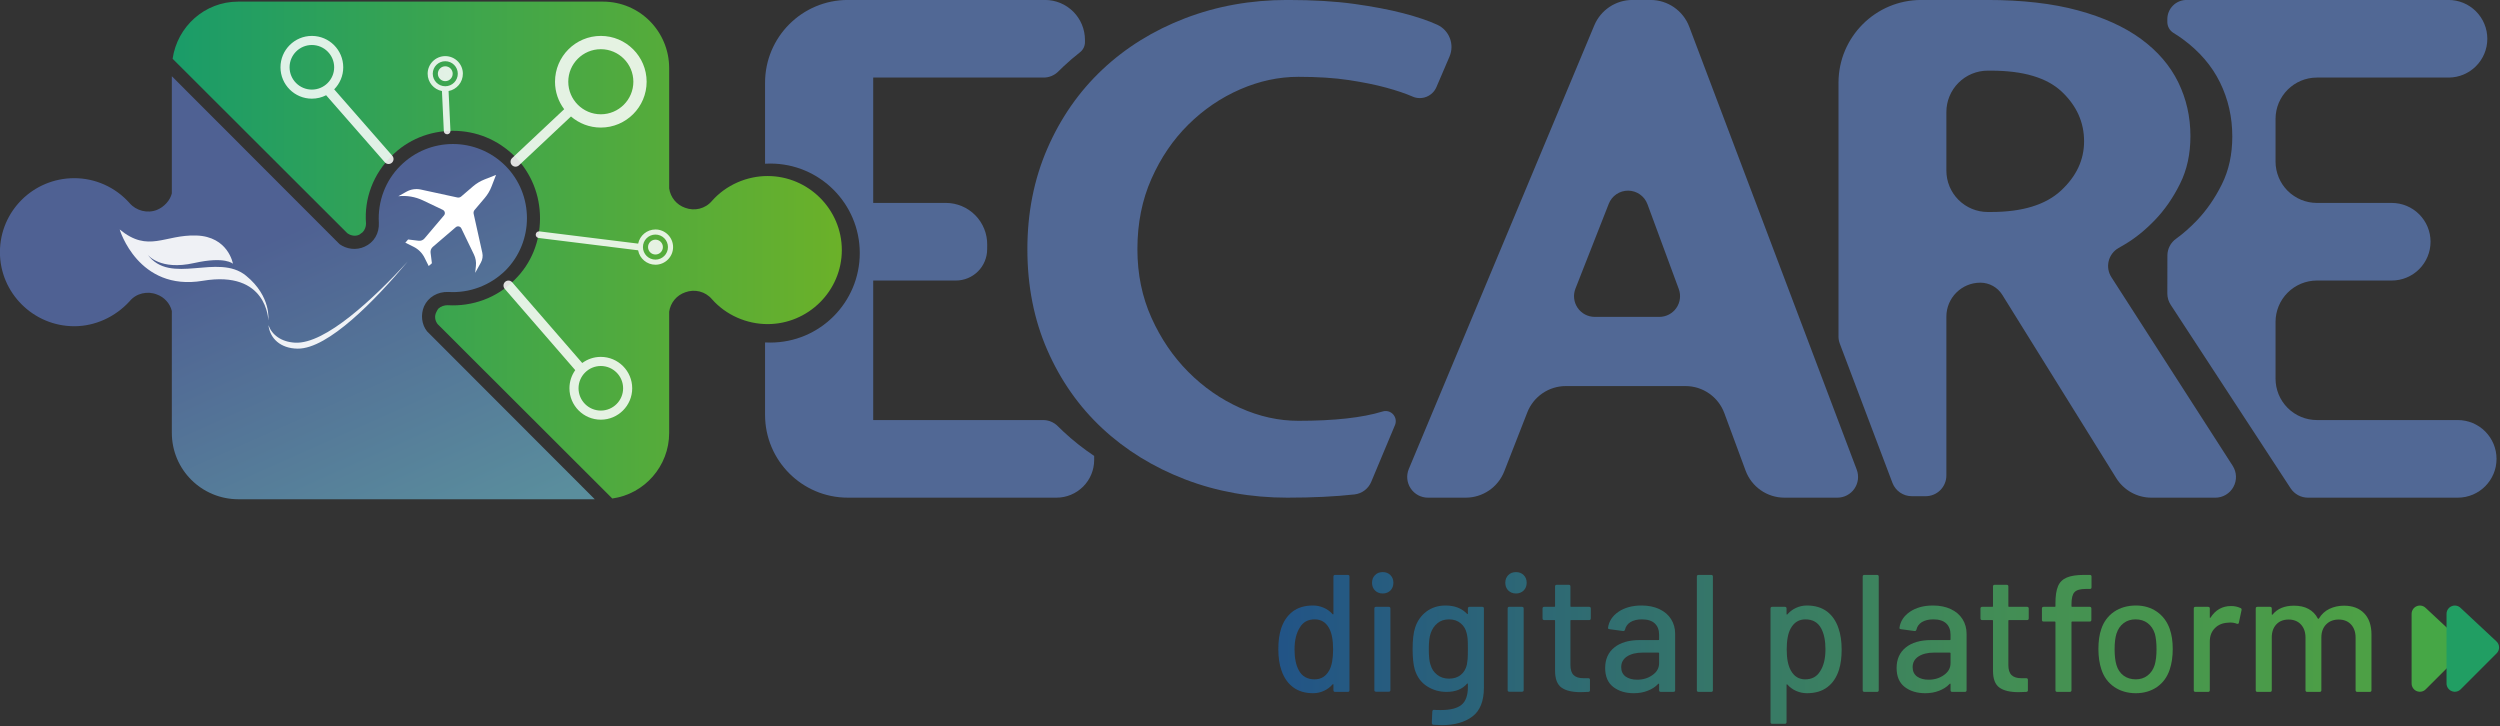 <?xml version="1.0" encoding="UTF-8" standalone="no"?>
<!DOCTYPE svg PUBLIC "-//W3C//DTD SVG 1.1//EN" "http://www.w3.org/Graphics/SVG/1.1/DTD/svg11.dtd">
<svg width="100%" height="100%" viewBox="0 0 2038 592" version="1.1" xmlns="http://www.w3.org/2000/svg" xmlns:xlink="http://www.w3.org/1999/xlink" xml:space="preserve" xmlns:serif="http://www.serif.com/" style="fill-rule:evenodd;clip-rule:evenodd;stroke-linejoin:round;stroke-miterlimit:2;">
    <rect x="0" y="0" width="2038" height="592" fill="#333333" stroke="none"/>
    <g transform="matrix(1,0,0,1,-138.746,-70.8)">
        <g transform="matrix(2.007,0,0,0.688,144.559,34.372)">
            <g transform="matrix(1.35,0,0,1.35,-176.079,-208.596)">
                <g transform="matrix(201.344,0,0,-436.11,180.221,413.215)">
                    <path d="M0.742,-0.124L0.742,-0.368C0.742,-0.435 0.705,-0.491 0.657,-0.5L0.396,-0.149L0.396,-0.149C0.392,-0.142 0.391,-0.133 0.394,-0.125C0.395,-0.122 0.396,-0.12 0.397,-0.118C0.401,-0.113 0.406,-0.111 0.411,-0.111C0.448,-0.114 0.485,-0.096 0.511,-0.06C0.536,-0.027 0.549,0.017 0.549,0.064C0.549,0.111 0.536,0.155 0.511,0.189C0.486,0.222 0.454,0.24 0.419,0.24C0.384,0.24 0.351,0.222 0.327,0.189C0.3,0.153 0.286,0.104 0.289,0.053C0.289,0.047 0.287,0.04 0.284,0.036C0.282,0.034 0.28,0.032 0.279,0.031C0.273,0.027 0.266,0.029 0.261,0.034L0.261,0.034L0,0.385C0.007,0.45 0.048,0.5 0.098,0.5L0.643,0.5C0.698,0.5 0.742,0.44 0.742,0.366L0.742,0.124C0.744,0.106 0.753,0.091 0.766,0.085C0.78,0.078 0.796,0.083 0.806,0.099C0.827,0.131 0.858,0.149 0.889,0.149C0.95,0.149 1,0.082 1,-0C1,-0.082 0.95,-0.149 0.889,-0.149C0.858,-0.149 0.827,-0.131 0.806,-0.099C0.796,-0.083 0.78,-0.078 0.766,-0.085C0.753,-0.091 0.744,-0.106 0.742,-0.124Z" style="fill:url(#_Linear1);"/>
                </g>
                <g transform="matrix(178.97,0,0,-371.285,128.262,446.278)">
                    <path d="M0.289,-0.055C0.286,-0.037 0.276,-0.022 0.264,-0.016C0.248,-0.007 0.229,-0.013 0.218,-0.032C0.194,-0.069 0.16,-0.091 0.125,-0.091C0.056,-0.091 -0,-0.012 0,0.084C-0,0.181 0.056,0.259 0.125,0.259C0.16,0.259 0.194,0.238 0.218,0.2C0.229,0.182 0.248,0.175 0.264,0.184C0.276,0.191 0.286,0.206 0.289,0.223L0.289,0.5L0.571,0.103C0.583,0.091 0.599,0.088 0.613,0.097C0.629,0.107 0.638,0.129 0.637,0.154C0.635,0.204 0.648,0.253 0.673,0.288C0.722,0.357 0.801,0.357 0.85,0.288C0.898,0.22 0.898,0.109 0.85,0.041C0.824,0.005 0.789,-0.013 0.754,-0.01C0.736,-0.009 0.72,-0.022 0.713,-0.044C0.707,-0.064 0.709,-0.087 0.718,-0.103L1,-0.5L0.401,-0.5C0.339,-0.5 0.289,-0.43 0.289,-0.343L0.289,-0.055Z" style="fill:url(#_Linear2);"/>
                </g>
                <g transform="matrix(5.189,0,0,15.142,-149.836,-270.457)">
                    <path d="M70.711,50.519C72.457,50.61 75.262,47.964 77.235,45.82C75.353,48.059 72.625,50.881 70.858,50.865C69.855,50.855 69.251,50.268 69.163,49.504C69.366,50.066 69.901,50.476 70.711,50.519ZM62.146,45.401C63.48,47.233 66.22,45.297 67.862,46.635C69.348,47.846 69.155,49.223 69.155,49.223C69.155,49.223 69.105,46.3 65.355,46.932C61.604,47.563 60.537,43.957 60.537,43.957C62.208,45.33 63.13,44.246 64.985,44.307C66.84,44.368 67.105,45.946 67.105,45.946C67.105,45.946 66.666,45.498 64.852,45.903C62.87,46.347 62.177,45.442 62.146,45.401Z" style="fill:white;fill-opacity:0.91;"/>
                </g>
                <g transform="matrix(5.189,0,0,15.142,-149.836,-385.086)">
                    <path d="M82.352,48.367L81.686,48.63C81.446,48.725 81.223,48.859 81.026,49.027L80.338,49.618C80.277,49.67 80.195,49.69 80.117,49.673L77.997,49.213C77.714,49.152 77.417,49.196 77.164,49.338L76.693,49.601C77.183,49.547 77.679,49.632 78.125,49.844L79.274,50.391C79.397,50.451 79.431,50.61 79.342,50.713L78.21,52.049C78.128,52.147 78.001,52.197 77.872,52.181L77.261,52.107L77.1,52.294L77.574,52.529C77.852,52.665 78.077,52.888 78.214,53.165L78.455,53.647L78.641,53.485L78.564,52.874C78.548,52.746 78.597,52.619 78.694,52.536L80.025,51.396C80.129,51.308 80.287,51.341 80.347,51.464L81.079,52.981C81.177,53.183 81.216,53.409 81.193,53.632L81.151,54.042L81.482,53.442C81.577,53.269 81.606,53.069 81.563,52.877L81.061,50.617C81.044,50.539 81.064,50.457 81.116,50.396L81.703,49.704C81.87,49.507 82.004,49.284 82.097,49.043L82.355,48.376L82.352,48.367Z" style="fill:white;fill-rule:nonzero;"/>
                </g>
                <g transform="matrix(5.189,0,0,15.142,-149.836,-378.246)">
                    <path d="M86.705,44.526L83.688,47.358C83.632,47.41 83.561,47.436 83.49,47.436C83.413,47.436 83.336,47.405 83.28,47.344C83.17,47.228 83.176,47.046 83.293,46.937L86.311,44.105C85.977,43.661 85.779,43.109 85.779,42.512C85.779,41.047 86.97,39.856 88.435,39.856C89.9,39.856 91.091,41.047 91.091,42.512C91.091,43.976 89.9,45.169 88.435,45.169C87.775,45.169 87.17,44.926 86.705,44.526ZM88.435,40.626C87.395,40.626 86.548,41.471 86.548,42.512C86.548,43.552 87.395,44.399 88.435,44.399C89.475,44.399 90.322,43.552 90.322,42.512C90.322,41.471 89.475,40.626 88.435,40.626ZM79.225,43.052C78.753,42.962 78.394,42.546 78.394,42.048C78.394,41.485 78.853,41.027 79.416,41.027C79.979,41.027 80.437,41.485 80.437,42.048C80.437,42.546 80.08,42.962 79.608,43.052C79.608,43.055 79.608,43.058 79.608,43.061L79.716,45.357C79.721,45.463 79.64,45.553 79.534,45.558C79.531,45.558 79.528,45.558 79.524,45.558C79.421,45.558 79.336,45.478 79.332,45.375L79.224,43.079C79.224,43.07 79.224,43.061 79.225,43.052ZM79.416,41.323C79.016,41.323 78.69,41.648 78.69,42.048C78.69,42.448 79.016,42.774 79.416,42.774C79.817,42.774 80.142,42.448 80.142,42.048C80.142,41.648 79.817,41.323 79.416,41.323ZM79.846,42.048C79.846,42.286 79.654,42.479 79.416,42.479C79.178,42.479 78.986,42.286 78.986,42.048C78.986,41.81 79.178,41.617 79.416,41.617C79.654,41.617 79.846,41.81 79.846,42.048ZM72.508,43.295C72.259,43.422 71.978,43.494 71.68,43.494C70.678,43.494 69.861,42.678 69.861,41.675C69.861,40.672 70.678,39.856 71.68,39.856C72.684,39.856 73.5,40.672 73.5,41.675C73.5,42.173 73.299,42.624 72.975,42.953L76.345,46.802C76.45,46.922 76.438,47.105 76.318,47.209C76.262,47.257 76.196,47.281 76.128,47.281C76.048,47.281 75.968,47.248 75.911,47.182L72.508,43.295ZM71.68,40.383C70.968,40.383 70.388,40.962 70.388,41.675C70.388,42.388 70.968,42.968 71.68,42.968C72.393,42.968 72.974,42.388 72.974,41.675C72.974,40.962 72.393,40.383 71.68,40.383ZM90.598,52.283L84.828,51.568C84.723,51.555 84.648,51.459 84.662,51.354C84.675,51.248 84.77,51.173 84.876,51.187L90.601,51.896C90.695,51.429 91.109,51.076 91.603,51.076C92.166,51.076 92.625,51.534 92.625,52.097C92.625,52.66 92.166,53.119 91.603,53.119C91.103,53.119 90.686,52.758 90.598,52.283ZM91.603,51.371C91.202,51.371 90.877,51.697 90.877,52.097C90.877,52.497 91.202,52.823 91.603,52.823C92.003,52.823 92.328,52.497 92.328,52.097C92.328,51.697 92.003,51.371 91.603,51.371ZM92.034,52.097C92.034,52.335 91.841,52.527 91.603,52.527C91.365,52.527 91.173,52.335 91.173,52.097C91.173,51.859 91.365,51.666 91.603,51.666C91.841,51.666 92.034,51.859 92.034,52.097ZM86.952,59.229L82.862,54.516C82.757,54.395 82.771,54.212 82.891,54.108C83.011,54.004 83.193,54.017 83.296,54.137L87.358,58.816C87.659,58.593 88.032,58.461 88.435,58.461C89.438,58.461 90.255,59.278 90.255,60.281C90.255,61.284 89.438,62.101 88.435,62.101C87.432,62.101 86.616,61.284 86.616,60.281C86.616,59.89 86.74,59.527 86.952,59.229ZM88.435,58.989C87.723,58.989 87.143,59.57 87.143,60.281C87.143,60.994 87.723,61.573 88.435,61.573C89.148,61.573 89.728,60.994 89.728,60.281C89.728,59.57 89.148,58.989 88.435,58.989Z" style="fill:white;fill-opacity:0.85;"/>
                </g>
            </g>
        </g>
        <g transform="matrix(2.007,0,0,0.688,144.559,34.372)">
            <g transform="matrix(1.35,0,0,1.35,-177.424,-208.596)">
                <g transform="matrix(5.189,0,0,15.142,-149.836,-341.356)">
                    <path d="M134.675,59.978C134.763,59.768 134.721,59.525 134.568,59.356C134.414,59.187 134.177,59.122 133.959,59.19C133.959,59.19 133.958,59.19 133.958,59.19C132.787,59.55 131.159,59.73 129.076,59.73C127.934,59.73 126.807,59.481 125.693,58.981C124.579,58.482 123.58,57.788 122.694,56.9C121.81,56.012 121.096,54.963 120.555,53.757C120.011,52.55 119.74,51.224 119.74,49.781C119.74,48.283 120.011,46.923 120.555,45.702C121.096,44.48 121.81,43.433 122.694,42.559C123.58,41.684 124.579,41.005 125.693,40.519C126.807,40.034 127.934,39.791 129.076,39.791C130.189,39.791 131.159,39.853 131.988,39.978C132.815,40.103 133.536,40.248 134.151,40.415C134.764,40.582 135.278,40.755 135.693,40.935L135.693,40.936C135.949,41.048 136.239,41.053 136.499,40.95C136.759,40.847 136.968,40.645 137.078,40.388C137.307,39.853 137.593,39.186 137.837,38.617C138.139,37.911 137.824,37.093 137.127,36.773C137.127,36.773 137.127,36.773 137.127,36.773C136.613,36.537 135.955,36.315 135.157,36.107C134.357,35.899 133.407,35.718 132.309,35.565C131.21,35.413 129.918,35.336 128.434,35.336C126.321,35.336 124.343,35.691 122.502,36.398C120.661,37.106 119.062,38.098 117.705,39.374C116.35,40.651 115.287,42.178 114.516,43.954C113.745,45.729 113.36,47.672 113.36,49.781C113.36,51.919 113.745,53.867 114.516,55.63C115.287,57.393 116.35,58.905 117.705,60.168C119.062,61.431 120.661,62.416 122.502,63.124C124.343,63.831 126.321,64.185 128.434,64.185C129.902,64.185 131.201,64.122 132.332,63.997C132.762,63.946 133.13,63.668 133.297,63.269C133.642,62.446 134.247,61.002 134.675,59.978Z" style="fill:rgb(81,104,149);fill-rule:nonzero;"/>
                </g>
                <g transform="matrix(5.189,0,0,15.142,-149.836,-341.356)">
                    <path d="M149.314,47.174C149.141,46.706 148.698,46.394 148.2,46.389C147.702,46.384 147.253,46.687 147.071,47.15C146.435,48.768 145.67,50.717 145.139,52.067C144.994,52.437 145.041,52.854 145.265,53.182C145.488,53.51 145.86,53.706 146.256,53.706L150.004,53.706C150.396,53.706 150.764,53.514 150.988,53.192C151.213,52.87 151.266,52.459 151.13,52.09C150.633,50.746 149.913,48.796 149.314,47.174ZM141.012,62.658C140.652,63.579 139.765,64.185 138.776,64.185L136.584,64.185C136.183,64.185 135.808,63.984 135.585,63.649C135.363,63.315 135.322,62.892 135.477,62.521C137.634,57.365 144.186,41.7 146.231,36.81C146.605,35.917 147.478,35.336 148.445,35.336L149.492,35.336C150.49,35.336 151.384,35.954 151.737,36.887C153.623,41.874 159.523,57.47 161.448,62.56C161.588,62.929 161.537,63.342 161.313,63.667C161.089,63.991 160.72,64.185 160.326,64.185L157.256,64.185C156.252,64.185 155.354,63.559 155.005,62.618C154.631,61.606 154.145,60.295 153.771,59.283C153.422,58.341 152.524,57.716 151.52,57.716L144.582,57.716C143.594,57.716 142.707,58.322 142.347,59.242C141.944,60.273 141.415,61.628 141.012,62.658Z" style="fill:rgb(81,104,149);fill-rule:nonzero;"/>
                </g>
                <g transform="matrix(5.189,0,0,15.142,-149.836,-341.356)">
                    <path d="M188.132,59.686C187.495,59.686 186.885,59.433 186.434,58.983C185.984,58.533 185.732,57.923 185.732,57.286L185.732,53.999C185.732,53.362 185.984,52.752 186.434,52.302C186.885,51.852 187.495,51.599 188.132,51.599L192.471,51.599C193.067,51.599 193.639,51.362 194.061,50.94C194.483,50.518 194.72,49.946 194.72,49.35L194.72,49.349C194.72,48.753 194.483,48.181 194.061,47.759C193.639,47.337 193.067,47.101 192.471,47.101L188.132,47.101C187.495,47.101 186.885,46.848 186.434,46.398C185.984,45.947 185.732,45.337 185.732,44.701L185.732,42.234C185.732,40.909 186.806,39.834 188.132,39.834L195.763,39.834C197.005,39.834 198.012,38.828 198.012,37.586L198.012,37.585C198.012,36.989 197.775,36.417 197.353,35.995C196.931,35.573 196.359,35.336 195.763,35.336L180.572,35.336C179.957,35.336 179.458,35.835 179.458,36.45L179.458,36.612C179.458,36.871 179.593,37.111 179.813,37.246C180.002,37.361 180.183,37.481 180.354,37.607C181.318,38.314 182.037,39.15 182.512,40.116C182.986,41.082 183.225,42.126 183.225,43.251C183.225,44.29 183.023,45.212 182.621,46.019C182.22,46.827 181.736,47.526 181.171,48.117C180.78,48.525 180.378,48.878 179.967,49.176C179.65,49.4 179.462,49.764 179.462,50.152C179.458,50.813 179.458,51.82 179.458,52.351C179.458,52.585 179.526,52.813 179.654,53.008C180.663,54.551 185.283,61.617 186.606,63.641C186.828,63.98 187.205,64.185 187.61,64.185L196.297,64.185C197.539,64.185 198.546,63.178 198.546,61.936L198.546,61.935C198.546,61.339 198.309,60.767 197.887,60.345C197.466,59.923 196.894,59.686 196.297,59.686L188.132,59.686Z" style="fill:rgb(81,104,149);fill-rule:nonzero;"/>
                </g>
                <g transform="matrix(5.189,0,0,15.142,-149.836,-341.322)">
                    <path d="M178.533,64.183C177.704,64.182 176.934,63.754 176.496,63.05C174.926,60.526 171.174,54.494 169.89,52.429C169.616,51.989 169.135,51.721 168.616,51.721C167.528,51.721 166.646,52.603 166.646,53.691L166.646,62.898C166.646,63.216 166.52,63.521 166.295,63.746C166.07,63.971 165.765,64.098 165.446,64.098L164.641,64.098C164.142,64.098 163.695,63.789 163.518,63.322C162.78,61.372 160.877,56.34 160.469,55.262C160.417,55.127 160.391,54.983 160.391,54.838L160.391,40.134C160.391,37.483 162.54,35.334 165.191,35.334L168.997,35.334C171.039,35.334 172.798,35.536 174.277,35.938C175.755,36.34 176.975,36.894 177.937,37.598C178.897,38.303 179.615,39.137 180.088,40.099C180.56,41.063 180.797,42.105 180.797,43.226C180.797,44.261 180.598,45.181 180.196,45.985C179.796,46.791 179.315,47.488 178.751,48.077C178.186,48.667 177.601,49.141 176.992,49.5C176.867,49.575 176.746,49.645 176.63,49.711C176.343,49.874 176.137,50.147 176.058,50.467C175.979,50.788 176.036,51.126 176.214,51.403C177.743,53.781 181.361,59.404 183.247,62.335C183.485,62.704 183.502,63.174 183.291,63.559C183.081,63.945 182.677,64.184 182.238,64.184C181.029,64.184 179.569,64.183 178.533,64.183ZM173.293,46.383C174.186,45.555 174.631,44.603 174.631,43.528C174.631,42.424 174.2,41.465 173.338,40.651C172.475,39.838 171.108,39.431 169.234,39.431L169.046,39.431C168.41,39.431 167.799,39.684 167.349,40.134C166.899,40.584 166.646,41.195 166.646,41.831L166.646,45.224C166.646,45.861 166.899,46.471 167.349,46.921C167.799,47.371 168.41,47.624 169.046,47.624L169.234,47.624C171.047,47.624 172.401,47.211 173.293,46.383Z" style="fill:rgb(81,104,149);fill-rule:nonzero;"/>
                </g>
                <g transform="matrix(5.189,0,0,15.142,-149.836,-341.356)">
                    <path d="M98.15,44.828L98.15,40.136C98.15,37.485 100.299,35.336 102.95,35.336L114.384,35.336C114.998,35.336 115.587,35.58 116.021,36.014C116.455,36.448 116.699,37.037 116.699,37.651L116.699,37.782C116.699,38.011 116.593,38.227 116.412,38.368C116.08,38.628 115.758,38.901 115.452,39.191C115.351,39.285 115.253,39.382 115.156,39.479C114.931,39.706 114.624,39.834 114.305,39.834C112.213,39.834 104.421,39.834 104.421,39.834L104.421,47.1L108.631,47.1C109.273,47.1 109.888,47.357 110.339,47.814C110.79,48.271 111.039,48.889 111.031,49.531C111.029,49.615 111.028,49.7 111.028,49.785L111.028,49.785C111.028,50.266 110.837,50.727 110.497,51.068C110.157,51.408 109.695,51.599 109.214,51.599L104.421,51.599L104.421,59.686L114.273,59.686C114.592,59.686 114.898,59.814 115.124,60.04C115.231,60.148 115.34,60.255 115.452,60.358C116.005,60.874 116.6,61.342 117.233,61.766L117.233,61.999C117.233,62.579 117.003,63.135 116.593,63.544C116.183,63.954 115.627,64.185 115.048,64.185L102.95,64.185C100.299,64.185 98.15,62.035 98.15,59.385L98.15,55.187C98.251,55.192 98.352,55.195 98.454,55.195C101.318,55.195 103.642,52.871 103.642,50.007C103.642,47.144 101.318,44.819 98.454,44.819C98.352,44.819 98.251,44.822 98.15,44.828Z" style="fill:rgb(81,104,149);fill-rule:nonzero;"/>
                </g>
            </g>
        </g>
        <g transform="matrix(2.007,0,0,0.688,144.559,34.372)">
            <g transform="matrix(407.012,0,0,4.08905e-05,87.318,821.533)">
                <path d="M1,-360000C1.007,-360000 1.013,-198700 1.013,0C1.013,198650 1.007,360000 1,360000L0,360000C-0.007,360000 -0.013,198650 -0.013,0C-0.013,-198700 -0.007,-360000 0,-360000L1,-360000Z" style="fill:url(#_Linear3);"/>
            </g>
        </g>
        <g transform="matrix(2.007,0,0,0.688,144.559,34.372)">
            <g transform="matrix(7.006,0,0,20.445,-379.737,239.243)">
                <path d="M194.41,26.112C194.271,25.982 194.067,25.946 193.892,26.023C193.716,26.099 193.603,26.272 193.603,26.463L193.603,30.498C193.603,30.692 193.72,30.867 193.899,30.941C194.079,31.016 194.285,30.975 194.422,30.837C195.095,30.165 196.013,29.246 196.509,28.751C196.601,28.659 196.652,28.533 196.649,28.403C196.647,28.273 196.592,28.149 196.497,28.061C195.996,27.593 195.078,26.736 194.41,26.112Z" style="fill:rgb(70,167,70);"/>
            </g>
            <g transform="matrix(7.006,0,0,20.445,-379.737,239.243)">
                <path d="M196.436,26.112C196.296,25.982 196.092,25.946 195.917,26.023C195.742,26.099 195.628,26.272 195.628,26.463L195.628,30.498C195.628,30.692 195.745,30.867 195.925,30.941C196.104,31.016 196.31,30.975 196.448,30.837C197.12,30.165 198.039,29.246 198.534,28.751C198.626,28.659 198.677,28.533 198.675,28.403C198.673,28.273 198.618,28.149 198.522,28.061C198.021,27.593 197.104,26.736 196.436,26.112Z" style="fill:rgb(33,158,99);"/>
            </g>
        </g>
        <g transform="matrix(2.007,0,0,0.688,144.559,34.372)">
            <g transform="matrix(4.5,0,0,10.391,-534.9,-17479.1)">
                <path d="M238.582,1752.98C238.582,1752.86 238.632,1752.79 238.733,1752.79L239.879,1752.79C239.979,1752.79 240.029,1752.86 240.029,1752.98L240.029,1765.94C240.029,1766.06 239.979,1766.13 239.879,1766.13L238.733,1766.13C238.632,1766.13 238.582,1766.06 238.582,1765.94L238.582,1765.31C238.582,1765.28 238.575,1765.26 238.56,1765.25C238.544,1765.24 238.527,1765.25 238.507,1765.27C238.286,1765.59 238.024,1765.84 237.723,1766.01C237.421,1766.19 237.095,1766.28 236.743,1766.28C236.019,1766.28 235.419,1766.05 234.942,1765.6C234.464,1765.15 234.115,1764.51 233.894,1763.69C233.703,1763.02 233.607,1762.2 233.607,1761.25C233.607,1760.36 233.688,1759.59 233.849,1758.95C234.06,1758.11 234.406,1757.45 234.889,1756.98C235.371,1756.51 235.989,1756.28 236.743,1756.28C237.085,1756.28 237.409,1756.37 237.715,1756.54C238.022,1756.71 238.286,1756.95 238.507,1757.27C238.527,1757.3 238.544,1757.3 238.56,1757.29C238.575,1757.28 238.582,1757.26 238.582,1757.23L238.582,1752.98ZM238.205,1763.67C238.436,1763.14 238.552,1762.34 238.552,1761.27C238.552,1760.2 238.426,1759.39 238.175,1758.83C237.884,1758.18 237.457,1757.86 236.894,1757.86C236.291,1757.86 235.844,1758.16 235.552,1758.78C235.231,1759.41 235.07,1760.25 235.07,1761.29C235.07,1762.27 235.195,1763.05 235.447,1763.65C235.738,1764.35 236.215,1764.7 236.879,1764.7C237.462,1764.7 237.904,1764.36 238.205,1763.67Z" style="fill:url(#_Linear4);fill-rule:nonzero;"/>
            </g>
            <g transform="matrix(4.5,0,0,10.391,-534.9,-17479.1)">
                <path d="M243.029,1754.91C242.748,1754.91 242.517,1754.79 242.336,1754.57C242.155,1754.34 242.064,1754.04 242.064,1753.69C242.064,1753.33 242.155,1753.04 242.336,1752.81C242.517,1752.58 242.748,1752.47 243.029,1752.47C243.311,1752.47 243.542,1752.58 243.723,1752.81C243.903,1753.04 243.994,1753.33 243.994,1753.69C243.994,1754.04 243.903,1754.34 243.723,1754.57C243.542,1754.79 243.311,1754.91 243.029,1754.91ZM242.426,1766.11C242.326,1766.11 242.275,1766.05 242.275,1765.92L242.275,1756.62C242.275,1756.5 242.326,1756.43 242.426,1756.43L243.572,1756.43C243.672,1756.43 243.723,1756.5 243.723,1756.62L243.723,1765.92C243.723,1766.05 243.672,1766.11 243.572,1766.11L242.426,1766.11Z" style="fill:url(#_Linear5);fill-rule:nonzero;"/>
            </g>
            <g transform="matrix(4.5,0,0,10.391,-534.9,-17479.1)">
                <path d="M250.717,1756.62C250.717,1756.5 250.767,1756.43 250.868,1756.43L252.014,1756.43C252.114,1756.43 252.164,1756.5 252.164,1756.62L252.164,1765.63C252.164,1767.17 251.82,1768.27 251.132,1768.93C250.443,1769.59 249.521,1769.92 248.366,1769.92C248.205,1769.92 247.954,1769.9 247.612,1769.88C247.511,1769.87 247.461,1769.8 247.461,1769.67L247.506,1768.36C247.506,1768.31 247.521,1768.26 247.552,1768.22C247.582,1768.18 247.622,1768.17 247.672,1768.18C247.813,1768.2 248.019,1768.2 248.29,1768.2C249.144,1768.2 249.763,1768 250.144,1767.6C250.526,1767.2 250.717,1766.53 250.717,1765.58L250.717,1765.23C250.717,1765.21 250.71,1765.19 250.695,1765.17C250.68,1765.16 250.662,1765.17 250.642,1765.19C250.22,1765.82 249.602,1766.13 248.788,1766.13C248.134,1766.13 247.544,1765.91 247.016,1765.48C246.489,1765.05 246.124,1764.41 245.923,1763.58C245.793,1763.02 245.728,1762.24 245.728,1761.25C245.728,1760.2 245.803,1759.38 245.954,1758.81C246.145,1758.05 246.484,1757.44 246.971,1756.97C247.459,1756.51 248.034,1756.28 248.697,1756.28C249.521,1756.28 250.17,1756.6 250.642,1757.23C250.662,1757.26 250.68,1757.27 250.695,1757.26C250.71,1757.25 250.717,1757.24 250.717,1757.21L250.717,1756.62ZM250.627,1763.02C250.657,1762.82 250.68,1762.6 250.695,1762.38C250.71,1762.15 250.717,1761.77 250.717,1761.23C250.717,1760.7 250.71,1760.32 250.695,1760.1C250.68,1759.88 250.652,1759.66 250.612,1759.46C250.531,1758.99 250.35,1758.61 250.069,1758.31C249.788,1758.01 249.436,1757.86 249.014,1757.86C248.592,1757.86 248.24,1758.01 247.959,1758.31C247.677,1758.61 247.476,1758.99 247.356,1759.46C247.245,1759.84 247.19,1760.43 247.19,1761.23C247.19,1762.11 247.24,1762.7 247.341,1763.02C247.441,1763.49 247.639,1763.88 247.936,1764.17C248.232,1764.47 248.592,1764.62 249.014,1764.62C249.456,1764.62 249.815,1764.47 250.092,1764.17C250.368,1763.88 250.546,1763.49 250.627,1763.02Z" style="fill:url(#_Linear6);fill-rule:nonzero;"/>
            </g>
            <g transform="matrix(4.5,0,0,10.391,-534.9,-17479.1)">
                <path d="M255.059,1754.91C254.777,1754.91 254.546,1754.79 254.365,1754.57C254.184,1754.34 254.094,1754.04 254.094,1753.69C254.094,1753.33 254.184,1753.04 254.365,1752.81C254.546,1752.58 254.777,1752.47 255.059,1752.47C255.34,1752.47 255.571,1752.58 255.752,1752.81C255.933,1753.04 256.024,1753.33 256.024,1753.69C256.024,1754.04 255.933,1754.34 255.752,1754.57C255.571,1754.79 255.34,1754.91 255.059,1754.91ZM254.456,1766.11C254.355,1766.11 254.305,1766.05 254.305,1765.92L254.305,1756.62C254.305,1756.5 254.355,1756.43 254.456,1756.43L255.601,1756.43C255.702,1756.43 255.752,1756.5 255.752,1756.62L255.752,1765.92C255.752,1766.05 255.702,1766.11 255.601,1766.11L254.456,1766.11Z" style="fill:url(#_Linear7);fill-rule:nonzero;"/>
            </g>
            <g transform="matrix(4.5,0,0,10.391,-534.9,-17479.1)">
                <path d="M261.812,1757.75C261.812,1757.87 261.762,1757.94 261.661,1757.94L260.033,1757.94C259.993,1757.94 259.973,1757.96 259.973,1758.01L259.973,1763.06C259.973,1763.59 260.069,1763.98 260.26,1764.21C260.45,1764.45 260.747,1764.57 261.149,1764.57L261.586,1764.57C261.687,1764.57 261.737,1764.63 261.737,1764.76L261.737,1765.94C261.737,1766.06 261.687,1766.13 261.586,1766.13C261.264,1766.15 261.033,1766.16 260.893,1766.16C260.129,1766.16 259.554,1765.99 259.167,1765.64C258.78,1765.29 258.586,1764.65 258.586,1763.71L258.586,1758.01C258.586,1757.96 258.566,1757.94 258.526,1757.94L257.606,1757.94C257.506,1757.94 257.456,1757.87 257.456,1757.75L257.456,1756.62C257.456,1756.5 257.506,1756.43 257.606,1756.43L258.526,1756.43C258.566,1756.43 258.586,1756.41 258.586,1756.36L258.586,1754.11C258.586,1753.98 258.636,1753.92 258.737,1753.92L259.822,1753.92C259.923,1753.92 259.973,1753.98 259.973,1754.11L259.973,1756.36C259.973,1756.41 259.993,1756.43 260.033,1756.43L261.661,1756.43C261.762,1756.43 261.812,1756.5 261.812,1756.62L261.812,1757.75Z" style="fill:url(#_Linear8);fill-rule:nonzero;"/>
            </g>
            <g transform="matrix(4.5,0,0,10.391,-534.9,-17479.1)">
                <path d="M266.395,1756.28C267.008,1756.28 267.543,1756.42 268,1756.69C268.458,1756.96 268.809,1757.34 269.056,1757.83C269.302,1758.32 269.425,1758.88 269.425,1759.5L269.425,1765.94C269.425,1766.06 269.375,1766.13 269.274,1766.13L268.128,1766.13C268.028,1766.13 267.978,1766.06 267.978,1765.94L267.978,1765.25C267.978,1765.19 267.953,1765.17 267.902,1765.21C267.641,1765.56 267.322,1765.82 266.945,1766C266.568,1766.19 266.149,1766.28 265.686,1766.28C264.943,1766.28 264.327,1766.04 263.84,1765.57C263.352,1765.09 263.109,1764.37 263.109,1763.4C263.109,1762.41 263.382,1761.63 263.93,1761.07C264.478,1760.51 265.244,1760.22 266.229,1760.22L267.917,1760.22C267.958,1760.22 267.978,1760.2 267.978,1760.15L267.978,1759.63C267.978,1759.07 267.85,1758.64 267.593,1758.33C267.337,1758.02 266.948,1757.86 266.425,1757.86C266.003,1757.86 265.659,1757.97 265.392,1758.17C265.126,1758.38 264.963,1758.67 264.903,1759.02C264.872,1759.15 264.812,1759.21 264.722,1759.19L263.501,1758.98C263.4,1758.96 263.355,1758.91 263.365,1758.83C263.445,1758.08 263.762,1757.47 264.315,1756.99C264.867,1756.52 265.561,1756.28 266.395,1756.28ZM266.003,1764.74C266.536,1764.74 266.998,1764.56 267.39,1764.2C267.782,1763.85 267.978,1763.4 267.978,1762.85L267.978,1761.73C267.978,1761.68 267.958,1761.65 267.917,1761.65L266.5,1761.65C265.907,1761.65 265.435,1761.8 265.083,1762.09C264.732,1762.38 264.556,1762.79 264.556,1763.31C264.556,1763.78 264.689,1764.13 264.955,1764.38C265.222,1764.62 265.571,1764.74 266.003,1764.74Z" style="fill:url(#_Linear9);fill-rule:nonzero;"/>
            </g>
            <g transform="matrix(4.5,0,0,10.391,-534.9,-17479.1)">
                <path d="M271.535,1766.13C271.435,1766.13 271.385,1766.06 271.385,1765.94L271.385,1752.98C271.385,1752.86 271.435,1752.79 271.535,1752.79L272.681,1752.79C272.782,1752.79 272.832,1752.86 272.832,1752.98L272.832,1765.94C272.832,1766.06 272.782,1766.13 272.681,1766.13L271.535,1766.13Z" style="fill:url(#_Linear10);fill-rule:nonzero;"/>
            </g>
            <g transform="matrix(4.5,0,0,10.391,-534.9,-17479.1)">
                <path d="M284.168,1758.87C284.359,1759.56 284.454,1760.37 284.454,1761.31C284.454,1762.2 284.374,1762.97 284.213,1763.61C284.002,1764.46 283.655,1765.12 283.173,1765.58C282.691,1766.05 282.073,1766.28 281.319,1766.28C280.977,1766.28 280.653,1766.19 280.347,1766.02C280.04,1765.85 279.776,1765.61 279.555,1765.29C279.535,1765.26 279.517,1765.26 279.502,1765.27C279.487,1765.28 279.48,1765.3 279.48,1765.33L279.48,1769.58C279.48,1769.7 279.429,1769.77 279.329,1769.77L278.183,1769.77C278.083,1769.77 278.033,1769.7 278.033,1769.58L278.033,1756.62C278.033,1756.5 278.083,1756.43 278.183,1756.43L279.329,1756.43C279.429,1756.43 279.48,1756.5 279.48,1756.62L279.48,1757.25C279.48,1757.28 279.487,1757.3 279.502,1757.31C279.517,1757.32 279.535,1757.31 279.555,1757.29C279.776,1756.97 280.037,1756.72 280.339,1756.55C280.64,1756.37 280.967,1756.28 281.319,1756.28C282.042,1756.28 282.643,1756.51 283.12,1756.95C283.598,1757.41 283.947,1758.04 284.168,1758.87ZM282.51,1763.78C282.831,1763.17 282.992,1762.34 282.992,1761.27C282.992,1760.29 282.866,1759.51 282.615,1758.91C282.324,1758.21 281.846,1757.86 281.183,1757.86C280.6,1757.86 280.158,1758.2 279.857,1758.89C279.615,1759.43 279.495,1760.24 279.495,1761.29C279.495,1762.36 279.625,1763.17 279.887,1763.73C280.178,1764.38 280.605,1764.7 281.168,1764.7C281.771,1764.7 282.218,1764.39 282.51,1763.78Z" style="fill:url(#_Linear11);fill-rule:nonzero;"/>
            </g>
            <g transform="matrix(4.5,0,0,10.391,-534.9,-17479.1)">
                <path d="M286.505,1766.13C286.404,1766.13 286.354,1766.06 286.354,1765.94L286.354,1752.98C286.354,1752.86 286.404,1752.79 286.505,1752.79L287.65,1752.79C287.751,1752.79 287.801,1752.86 287.801,1752.98L287.801,1765.94C287.801,1766.06 287.751,1766.13 287.65,1766.13L286.505,1766.13Z" style="fill:url(#_Linear12);fill-rule:nonzero;"/>
            </g>
            <g transform="matrix(4.5,0,0,10.391,-534.9,-17479.1)">
                <path d="M292.7,1756.28C293.313,1756.28 293.848,1756.42 294.306,1756.69C294.763,1756.96 295.115,1757.34 295.361,1757.83C295.607,1758.32 295.73,1758.88 295.73,1759.5L295.73,1765.94C295.73,1766.06 295.68,1766.13 295.579,1766.13L294.434,1766.13C294.333,1766.13 294.283,1766.06 294.283,1765.94L294.283,1765.25C294.283,1765.19 294.258,1765.17 294.208,1765.21C293.946,1765.56 293.627,1765.82 293.25,1766C292.874,1766.19 292.454,1766.28 291.992,1766.28C291.248,1766.28 290.632,1766.04 290.145,1765.57C289.658,1765.09 289.414,1764.37 289.414,1763.4C289.414,1762.41 289.688,1761.63 290.235,1761.07C290.783,1760.51 291.55,1760.22 292.534,1760.22L294.223,1760.22C294.263,1760.22 294.283,1760.2 294.283,1760.15L294.283,1759.63C294.283,1759.07 294.155,1758.64 293.899,1758.33C293.642,1758.02 293.253,1757.86 292.73,1757.86C292.308,1757.86 291.964,1757.97 291.698,1758.17C291.431,1758.38 291.268,1758.67 291.208,1759.02C291.178,1759.15 291.117,1759.21 291.027,1759.19L289.806,1758.98C289.705,1758.96 289.66,1758.91 289.67,1758.83C289.751,1758.08 290.067,1757.47 290.62,1756.99C291.173,1756.52 291.866,1756.28 292.7,1756.28ZM292.308,1764.74C292.841,1764.74 293.303,1764.56 293.695,1764.2C294.087,1763.85 294.283,1763.4 294.283,1762.85L294.283,1761.73C294.283,1761.68 294.263,1761.65 294.223,1761.65L292.806,1761.65C292.213,1761.65 291.74,1761.8 291.389,1762.09C291.037,1762.38 290.861,1762.79 290.861,1763.31C290.861,1763.78 290.994,1764.13 291.261,1764.38C291.527,1764.62 291.876,1764.74 292.308,1764.74Z" style="fill:url(#_Linear13);fill-rule:nonzero;"/>
            </g>
            <g transform="matrix(4.5,0,0,10.391,-534.9,-17479.1)">
                <path d="M301.34,1757.75C301.34,1757.87 301.29,1757.94 301.19,1757.94L299.562,1757.94C299.521,1757.94 299.501,1757.96 299.501,1758.01L299.501,1763.06C299.501,1763.59 299.597,1763.98 299.788,1764.21C299.979,1764.45 300.275,1764.57 300.677,1764.57L301.114,1764.57C301.215,1764.57 301.265,1764.63 301.265,1764.76L301.265,1765.94C301.265,1766.06 301.215,1766.13 301.114,1766.13C300.793,1766.15 300.561,1766.16 300.421,1766.16C299.657,1766.16 299.082,1765.99 298.695,1765.64C298.308,1765.29 298.114,1764.65 298.114,1763.71L298.114,1758.01C298.114,1757.96 298.094,1757.94 298.054,1757.94L297.134,1757.94C297.034,1757.94 296.984,1757.87 296.984,1757.75L296.984,1756.62C296.984,1756.5 297.034,1756.43 297.134,1756.43L298.054,1756.43C298.094,1756.43 298.114,1756.41 298.114,1756.36L298.114,1754.11C298.114,1753.98 298.165,1753.92 298.265,1753.92L299.35,1753.92C299.451,1753.92 299.501,1753.98 299.501,1754.11L299.501,1756.36C299.501,1756.41 299.521,1756.43 299.562,1756.43L301.19,1756.43C301.29,1756.43 301.34,1756.5 301.34,1756.62L301.34,1757.75Z" style="fill:url(#_Linear14);fill-rule:nonzero;"/>
            </g>
            <g transform="matrix(4.5,0,0,10.391,-534.9,-17479.1)">
                <path d="M306.496,1754.39C305.993,1754.39 305.652,1754.51 305.471,1754.76C305.29,1755 305.199,1755.45 305.199,1756.13L305.199,1756.36C305.199,1756.41 305.22,1756.43 305.26,1756.43L306.843,1756.43C306.943,1756.43 306.993,1756.5 306.993,1756.62L306.993,1757.92C306.993,1758.04 306.943,1758.11 306.843,1758.11L305.26,1758.11C305.22,1758.11 305.199,1758.13 305.199,1758.18L305.199,1765.94C305.199,1766.06 305.149,1766.13 305.049,1766.13L303.903,1766.13C303.803,1766.13 303.752,1766.06 303.752,1765.94L303.752,1758.18C303.752,1758.13 303.732,1758.11 303.692,1758.11L302.682,1758.11C302.581,1758.11 302.531,1758.04 302.531,1757.92L302.531,1756.62C302.531,1756.5 302.581,1756.43 302.682,1756.43L303.692,1756.43C303.732,1756.43 303.752,1756.41 303.752,1756.36L303.752,1756.01C303.752,1755.17 303.83,1754.53 303.986,1754.07C304.142,1753.61 304.406,1753.29 304.777,1753.09C305.149,1752.89 305.672,1752.79 306.345,1752.79L306.858,1752.79C306.958,1752.79 307.008,1752.86 307.008,1752.98L307.008,1754.2C307.008,1754.33 306.958,1754.39 306.858,1754.39L306.496,1754.39Z" style="fill:url(#_Linear15);fill-rule:nonzero;"/>
            </g>
            <g transform="matrix(4.5,0,0,10.391,-534.9,-17479.1)">
                <path d="M311.006,1766.28C310.262,1766.28 309.614,1766.04 309.061,1765.57C308.509,1765.09 308.122,1764.43 307.901,1763.58C307.72,1762.89 307.629,1762.11 307.629,1761.25C307.629,1760.35 307.715,1759.59 307.886,1758.97C308.107,1758.13 308.494,1757.47 309.046,1756.99C309.599,1756.52 310.257,1756.28 311.021,1756.28C311.745,1756.28 312.375,1756.52 312.913,1756.99C313.451,1757.47 313.835,1758.12 314.066,1758.95C314.247,1759.59 314.338,1760.36 314.338,1761.23C314.338,1762.12 314.247,1762.9 314.066,1763.58C313.845,1764.43 313.463,1765.09 312.921,1765.57C312.378,1766.04 311.74,1766.28 311.006,1766.28ZM311.006,1764.7C311.408,1764.7 311.76,1764.56 312.061,1764.27C312.363,1763.98 312.579,1763.58 312.71,1763.06C312.82,1762.58 312.875,1761.98 312.875,1761.27C312.875,1760.56 312.825,1759.97 312.725,1759.5C312.594,1758.98 312.378,1758.58 312.076,1758.29C311.775,1758 311.408,1757.86 310.976,1757.86C310.564,1757.86 310.207,1758 309.906,1758.29C309.604,1758.58 309.388,1758.98 309.257,1759.5C309.147,1759.94 309.092,1760.53 309.092,1761.27C309.092,1762.01 309.147,1762.6 309.257,1763.06C309.378,1763.58 309.592,1763.98 309.898,1764.27C310.205,1764.56 310.574,1764.7 311.006,1764.7Z" style="fill:url(#_Linear16);fill-rule:nonzero;"/>
            </g>
            <g transform="matrix(4.5,0,0,10.391,-534.9,-17479.1)">
                <path d="M319.599,1756.34C319.92,1756.34 320.212,1756.42 320.473,1756.58C320.543,1756.62 320.568,1756.7 320.548,1756.81L320.307,1758.24C320.297,1758.36 320.237,1758.39 320.126,1758.36C319.955,1758.27 319.754,1758.22 319.523,1758.22L319.312,1758.24C318.84,1758.27 318.45,1758.47 318.144,1758.86C317.837,1759.25 317.684,1759.75 317.684,1760.38L317.684,1765.94C317.684,1766.06 317.634,1766.13 317.533,1766.13L316.388,1766.13C316.287,1766.13 316.237,1766.06 316.237,1765.94L316.237,1756.62C316.237,1756.5 316.287,1756.43 316.388,1756.43L317.533,1756.43C317.634,1756.43 317.684,1756.5 317.684,1756.62L317.684,1757.63C317.684,1757.67 317.692,1757.69 317.707,1757.7C317.722,1757.7 317.734,1757.69 317.744,1757.67C318.197,1756.78 318.815,1756.34 319.599,1756.34Z" style="fill:url(#_Linear17);fill-rule:nonzero;"/>
            </g>
            <g transform="matrix(4.5,0,0,10.391,-534.9,-17479.1)">
                <path d="M329.804,1756.3C330.568,1756.3 331.171,1756.59 331.613,1757.16C332.055,1757.74 332.276,1758.55 332.276,1759.58L332.276,1765.94C332.276,1766.06 332.226,1766.13 332.126,1766.13L330.995,1766.13C330.895,1766.13 330.844,1766.06 330.844,1765.94L330.844,1759.96C330.844,1759.32 330.706,1758.82 330.43,1758.44C330.153,1758.07 329.784,1757.88 329.322,1757.88C328.86,1757.88 328.483,1758.06 328.191,1758.43C327.9,1758.8 327.754,1759.3 327.754,1759.92L327.754,1765.94C327.754,1766.06 327.704,1766.13 327.603,1766.13L326.473,1766.13C326.372,1766.13 326.322,1766.06 326.322,1765.94L326.322,1759.96C326.322,1759.32 326.184,1758.82 325.907,1758.44C325.631,1758.07 325.262,1757.88 324.799,1757.88C324.337,1757.88 323.968,1758.06 323.691,1758.43C323.415,1758.8 323.277,1759.3 323.277,1759.92L323.277,1765.94C323.277,1766.06 323.227,1766.13 323.126,1766.13L321.98,1766.13C321.88,1766.13 321.83,1766.06 321.83,1765.94L321.83,1756.62C321.83,1756.5 321.88,1756.43 321.98,1756.43L323.126,1756.43C323.227,1756.43 323.277,1756.5 323.277,1756.62L323.277,1757.27C323.277,1757.3 323.284,1757.31 323.299,1757.33C323.315,1757.34 323.332,1757.33 323.352,1757.31C323.794,1756.63 324.438,1756.3 325.282,1756.3C325.794,1756.3 326.232,1756.42 326.593,1756.67C326.955,1756.92 327.237,1757.28 327.437,1757.77C327.468,1757.82 327.498,1757.82 327.528,1757.77C327.769,1757.27 328.088,1756.9 328.485,1756.66C328.882,1756.42 329.322,1756.3 329.804,1756.3Z" style="fill:url(#_Linear18);fill-rule:nonzero;"/>
            </g>
        </g>
    </g>
    <defs>
        <linearGradient id="_Linear1" x1="0" y1="0" x2="1" y2="0" gradientUnits="userSpaceOnUse" gradientTransform="matrix(1,0,0,-1,0,0)"><stop offset="0" style="stop-color:rgb(26,156,105);stop-opacity:1"/><stop offset="1" style="stop-color:rgb(107,177,41);stop-opacity:1"/></linearGradient>
        <linearGradient id="_Linear2" x1="0" y1="0" x2="1" y2="0" gradientUnits="userSpaceOnUse" gradientTransform="matrix(0.242,-0.758,-0.383,-0.242,0.487,0.134)"><stop offset="0" style="stop-color:rgb(79,97,147);stop-opacity:1"/><stop offset="1" style="stop-color:rgb(90,142,157);stop-opacity:1"/></linearGradient>
        <linearGradient id="_Linear3" x1="0" y1="0" x2="1" y2="0" gradientUnits="userSpaceOnUse" gradientTransform="matrix(1,0,0,-1,0,0)"><stop offset="0" style="stop-color:rgb(81,104,149);stop-opacity:1"/><stop offset="1" style="stop-color:rgb(83,171,60);stop-opacity:1"/></linearGradient>
        <linearGradient id="_Linear4" x1="0" y1="0" x2="1" y2="0" gradientUnits="userSpaceOnUse" gradientTransform="matrix(117.783,0,0,13.658,233.909,1759.47)"><stop offset="0" style="stop-color:rgb(34,84,134);stop-opacity:1"/><stop offset="0.58" style="stop-color:rgb(68,144,83);stop-opacity:1"/><stop offset="1" style="stop-color:rgb(83,171,60);stop-opacity:1"/></linearGradient>
        <linearGradient id="_Linear5" x1="0" y1="0" x2="1" y2="0" gradientUnits="userSpaceOnUse" gradientTransform="matrix(117.783,0,0,13.658,233.909,1759.47)"><stop offset="0" style="stop-color:rgb(34,84,134);stop-opacity:1"/><stop offset="0.58" style="stop-color:rgb(68,144,83);stop-opacity:1"/><stop offset="1" style="stop-color:rgb(83,171,60);stop-opacity:1"/></linearGradient>
        <linearGradient id="_Linear6" x1="0" y1="0" x2="1" y2="0" gradientUnits="userSpaceOnUse" gradientTransform="matrix(117.783,0,0,13.658,233.909,1759.47)"><stop offset="0" style="stop-color:rgb(34,84,134);stop-opacity:1"/><stop offset="0.58" style="stop-color:rgb(68,144,83);stop-opacity:1"/><stop offset="1" style="stop-color:rgb(83,171,60);stop-opacity:1"/></linearGradient>
        <linearGradient id="_Linear7" x1="0" y1="0" x2="1" y2="0" gradientUnits="userSpaceOnUse" gradientTransform="matrix(117.783,0,0,13.658,233.909,1759.47)"><stop offset="0" style="stop-color:rgb(34,84,134);stop-opacity:1"/><stop offset="0.58" style="stop-color:rgb(68,144,83);stop-opacity:1"/><stop offset="1" style="stop-color:rgb(83,171,60);stop-opacity:1"/></linearGradient>
        <linearGradient id="_Linear8" x1="0" y1="0" x2="1" y2="0" gradientUnits="userSpaceOnUse" gradientTransform="matrix(117.783,0,0,13.658,233.909,1759.47)"><stop offset="0" style="stop-color:rgb(34,84,134);stop-opacity:1"/><stop offset="0.58" style="stop-color:rgb(68,144,83);stop-opacity:1"/><stop offset="1" style="stop-color:rgb(83,171,60);stop-opacity:1"/></linearGradient>
        <linearGradient id="_Linear9" x1="0" y1="0" x2="1" y2="0" gradientUnits="userSpaceOnUse" gradientTransform="matrix(117.783,0,0,13.658,233.909,1759.47)"><stop offset="0" style="stop-color:rgb(34,84,134);stop-opacity:1"/><stop offset="0.58" style="stop-color:rgb(68,144,83);stop-opacity:1"/><stop offset="1" style="stop-color:rgb(83,171,60);stop-opacity:1"/></linearGradient>
        <linearGradient id="_Linear10" x1="0" y1="0" x2="1" y2="0" gradientUnits="userSpaceOnUse" gradientTransform="matrix(117.783,0,0,13.658,233.909,1759.47)"><stop offset="0" style="stop-color:rgb(34,84,134);stop-opacity:1"/><stop offset="0.58" style="stop-color:rgb(68,144,83);stop-opacity:1"/><stop offset="1" style="stop-color:rgb(83,171,60);stop-opacity:1"/></linearGradient>
        <linearGradient id="_Linear11" x1="0" y1="0" x2="1" y2="0" gradientUnits="userSpaceOnUse" gradientTransform="matrix(117.783,0,0,13.658,233.909,1759.47)"><stop offset="0" style="stop-color:rgb(34,84,134);stop-opacity:1"/><stop offset="0.58" style="stop-color:rgb(68,144,83);stop-opacity:1"/><stop offset="1" style="stop-color:rgb(83,171,60);stop-opacity:1"/></linearGradient>
        <linearGradient id="_Linear12" x1="0" y1="0" x2="1" y2="0" gradientUnits="userSpaceOnUse" gradientTransform="matrix(117.783,0,0,13.658,233.909,1759.47)"><stop offset="0" style="stop-color:rgb(34,84,134);stop-opacity:1"/><stop offset="0.58" style="stop-color:rgb(68,144,83);stop-opacity:1"/><stop offset="1" style="stop-color:rgb(83,171,60);stop-opacity:1"/></linearGradient>
        <linearGradient id="_Linear13" x1="0" y1="0" x2="1" y2="0" gradientUnits="userSpaceOnUse" gradientTransform="matrix(117.783,0,0,13.658,233.909,1759.47)"><stop offset="0" style="stop-color:rgb(34,84,134);stop-opacity:1"/><stop offset="0.58" style="stop-color:rgb(68,144,83);stop-opacity:1"/><stop offset="1" style="stop-color:rgb(83,171,60);stop-opacity:1"/></linearGradient>
        <linearGradient id="_Linear14" x1="0" y1="0" x2="1" y2="0" gradientUnits="userSpaceOnUse" gradientTransform="matrix(117.783,0,0,13.658,233.909,1759.47)"><stop offset="0" style="stop-color:rgb(34,84,134);stop-opacity:1"/><stop offset="0.58" style="stop-color:rgb(68,144,83);stop-opacity:1"/><stop offset="1" style="stop-color:rgb(83,171,60);stop-opacity:1"/></linearGradient>
        <linearGradient id="_Linear15" x1="0" y1="0" x2="1" y2="0" gradientUnits="userSpaceOnUse" gradientTransform="matrix(117.783,0,0,13.658,233.909,1759.47)"><stop offset="0" style="stop-color:rgb(34,84,134);stop-opacity:1"/><stop offset="0.58" style="stop-color:rgb(68,144,83);stop-opacity:1"/><stop offset="1" style="stop-color:rgb(83,171,60);stop-opacity:1"/></linearGradient>
        <linearGradient id="_Linear16" x1="0" y1="0" x2="1" y2="0" gradientUnits="userSpaceOnUse" gradientTransform="matrix(117.783,0,0,13.658,233.909,1759.47)"><stop offset="0" style="stop-color:rgb(34,84,134);stop-opacity:1"/><stop offset="0.58" style="stop-color:rgb(68,144,83);stop-opacity:1"/><stop offset="1" style="stop-color:rgb(83,171,60);stop-opacity:1"/></linearGradient>
        <linearGradient id="_Linear17" x1="0" y1="0" x2="1" y2="0" gradientUnits="userSpaceOnUse" gradientTransform="matrix(117.783,0,0,13.658,233.909,1759.47)"><stop offset="0" style="stop-color:rgb(34,84,134);stop-opacity:1"/><stop offset="0.58" style="stop-color:rgb(68,144,83);stop-opacity:1"/><stop offset="1" style="stop-color:rgb(83,171,60);stop-opacity:1"/></linearGradient>
        <linearGradient id="_Linear18" x1="0" y1="0" x2="1" y2="0" gradientUnits="userSpaceOnUse" gradientTransform="matrix(117.783,0,0,13.658,233.909,1759.47)"><stop offset="0" style="stop-color:rgb(34,84,134);stop-opacity:1"/><stop offset="0.58" style="stop-color:rgb(68,144,83);stop-opacity:1"/><stop offset="1" style="stop-color:rgb(83,171,60);stop-opacity:1"/></linearGradient>
    </defs>
</svg>
